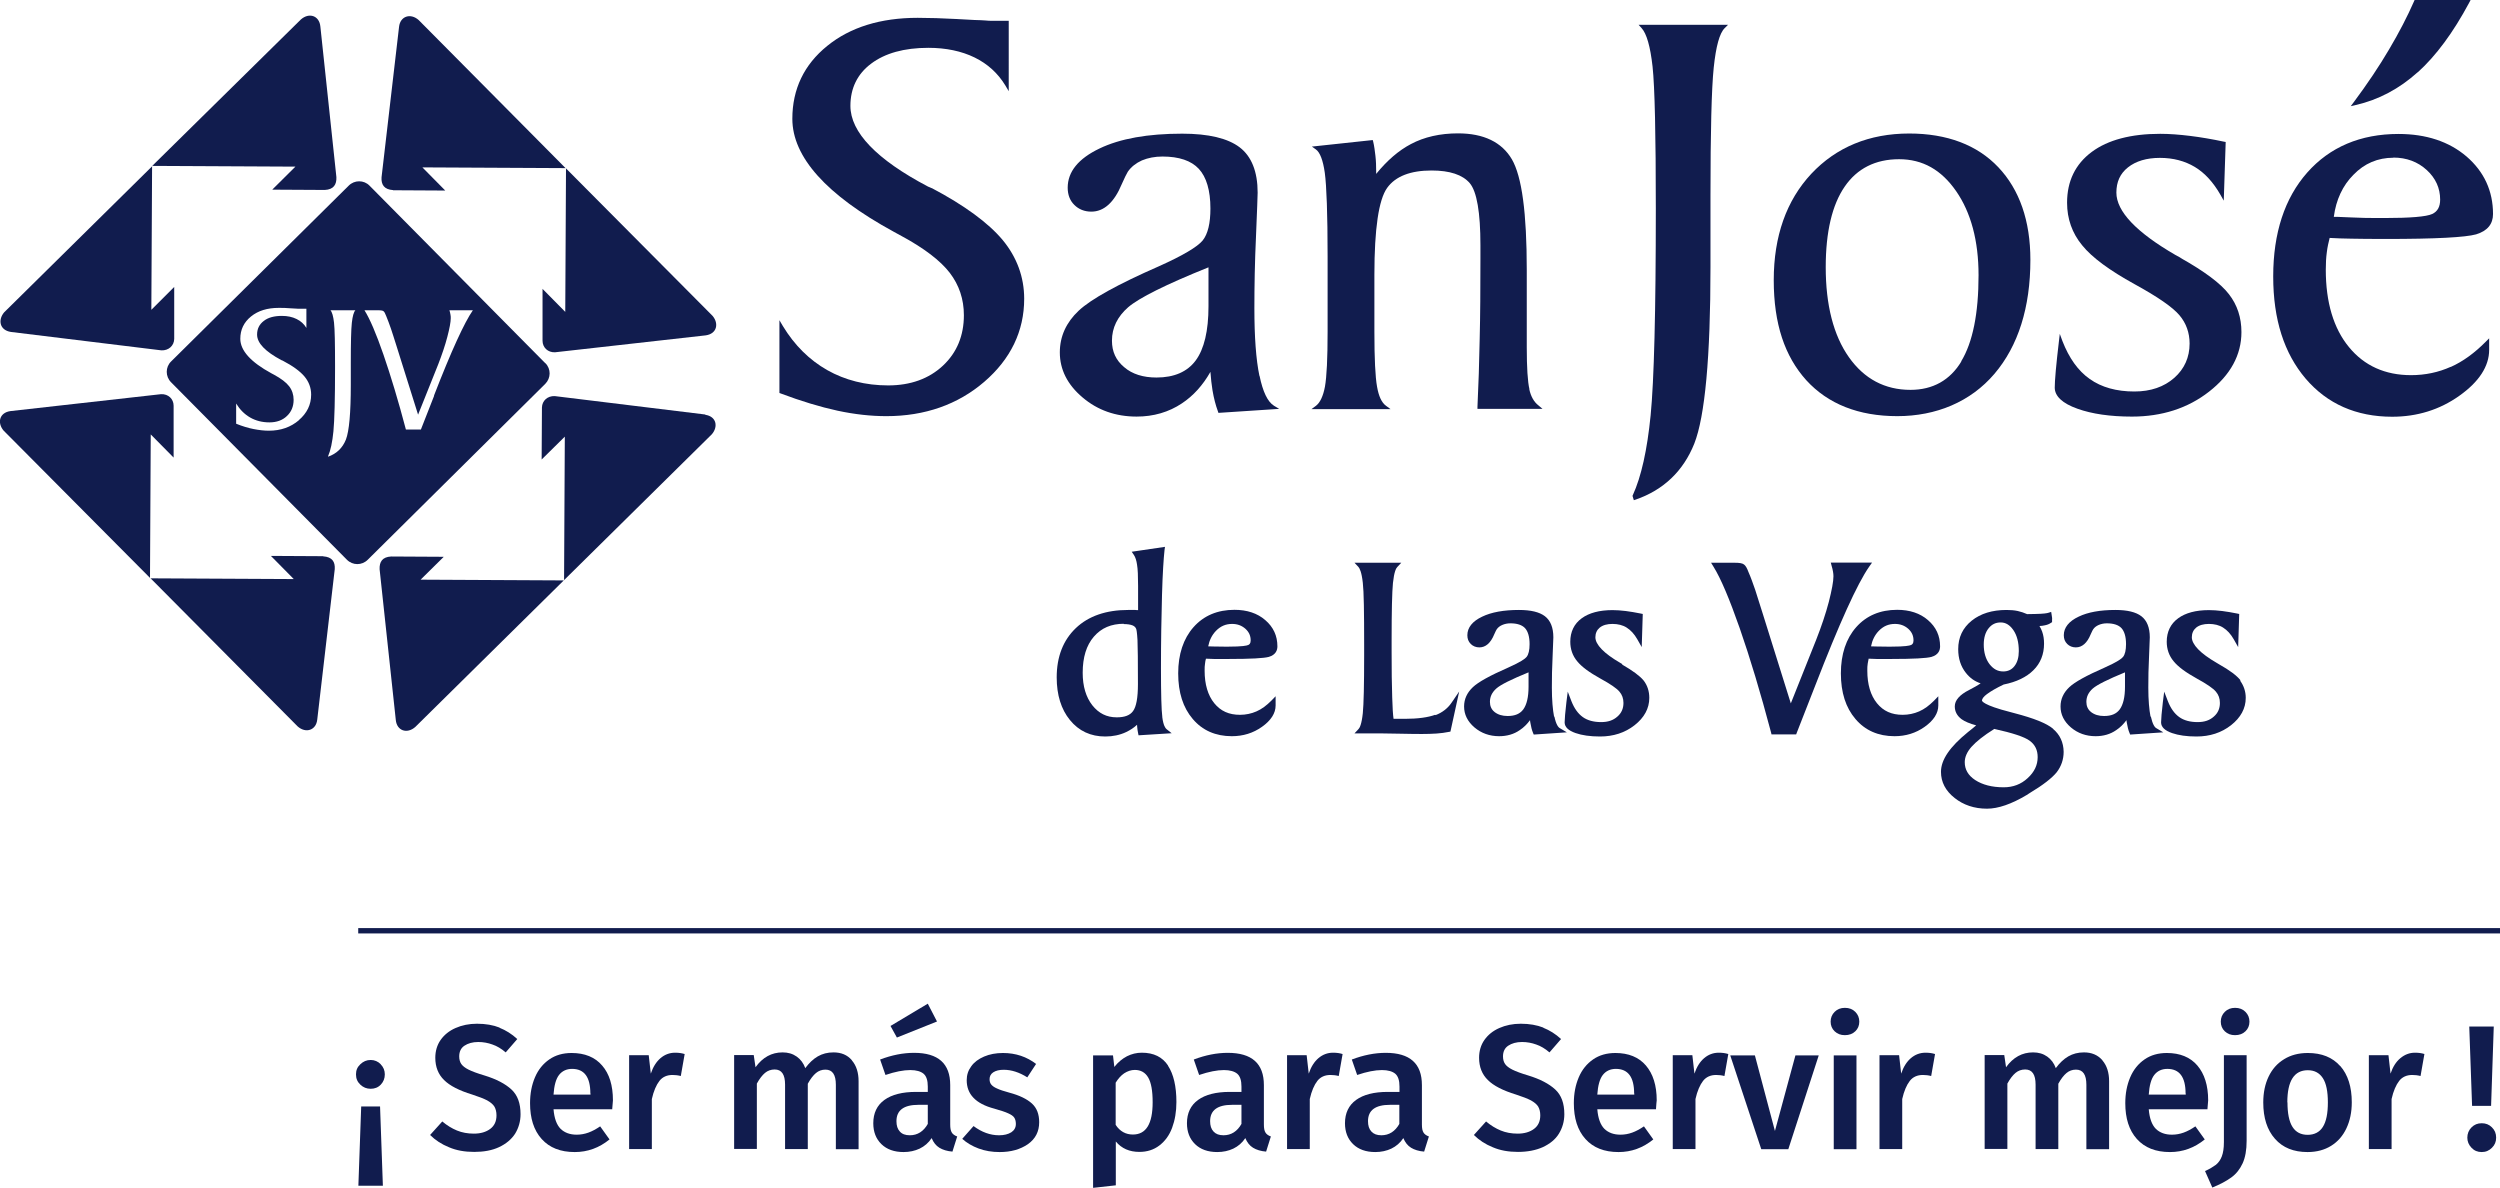 <?xml version="1.0" encoding="UTF-8"?>
<svg id="Capa_2" data-name="Capa 2" xmlns="http://www.w3.org/2000/svg" viewBox="0 0 168.33 79.98">
  <defs>
    <style>
      .cls-1 {
        fill: #111c4e;
        stroke-width: 0px;
      }
    </style>
  </defs>
  <g id="Capa_1-2" data-name="Capa 1">
    <g>
      <g>
        <path class="cls-1" d="M36.72,24.46l-11.84-11.96c-.38-.39-1.01-.39-1.4,0l-11.96,11.84c-.39.38-.39,1.01,0,1.4l11.84,11.95c.39.39,1.01.39,1.4,0l11.95-11.84c.39-.39.4-1.01.01-1.4ZM20.13,28.29c-.55.47-1.22.71-2.03.71-.32,0-.66-.04-1.02-.11-.36-.07-.76-.19-1.18-.36v-1.36c.25.41.56.72.94.94s.82.33,1.3.33.88-.14,1.18-.43c.3-.28.45-.65.45-1.09,0-.34-.1-.65-.3-.91s-.54-.52-1.02-.78l-.17-.09c-1.4-.76-2.1-1.54-2.1-2.33,0-.61.24-1.11.72-1.5s1.1-.58,1.87-.58c.25,0,.51,0,.81.03.29.01.46.03.51.03.01,0,.05,0,.1,0s.09,0,.13,0h.31v1.29c-.16-.26-.37-.46-.66-.6-.28-.14-.61-.21-.99-.21-.52,0-.93.11-1.22.34-.3.23-.45.53-.45.92,0,.57.55,1.14,1.64,1.72l.08.03c.69.36,1.18.72,1.48,1.08.29.35.44.76.44,1.21,0,.68-.28,1.25-.83,1.72ZM23.69,21.73c-.05.45-.07,1.36-.07,2.71v1.48c0,1.88-.11,3.11-.33,3.68-.23.57-.63.95-1.2,1.15v-.03c.17-.39.29-.96.36-1.68s.11-2.17.11-4.33c0-1.56-.02-2.56-.07-2.99-.05-.43-.13-.71-.24-.83h1.68c-.11.11-.19.39-.24.84ZM29.23,26.65c-.38.98-.68,1.73-.89,2.27h-1.01c-.51-1.93-1.02-3.62-1.51-5.04-.49-1.42-.92-2.42-1.28-2.99h.9c.21,0,.34.02.39.07.05.04.11.15.17.31.11.26.21.54.32.85.1.31.23.69.37,1.15l1.46,4.65,1.36-3.4c.25-.65.46-1.26.61-1.84.15-.57.23-1,.23-1.26,0-.07,0-.15-.02-.24s-.03-.19-.07-.29h1.58c-.57.82-1.45,2.73-2.62,5.75Z"/>
        <path class="cls-1" d="M18.35,12.77l3.52.02c.6-.03.8-.37.78-.86l-1.08-10.15c-.07-.72-.75-.96-1.31-.47l-10.01,9.86,9.64.05-1.55,1.54Z"/>
        <polygon class="cls-1" points="10.24 11.18 10.24 11.21 10.26 11.18 10.24 11.18"/>
        <path class="cls-1" d="M.73,22.35l10.14,1.24c.48.02.85-.31.86-.77v-3.5s-1.54,1.54-1.54,1.54l.05-9.66L.28,21.03c-.43.51-.31,1.2.45,1.32Z"/>
        <path class="cls-1" d="M36.53,19.44v3.5c0,.46.36.8.84.78l10.15-1.14c.76-.11.89-.8.46-1.31l-9.87-9.93-.05,9.66-1.54-1.56Z"/>
        <polygon class="cls-1" points="38.11 11.32 38.09 11.32 38.11 11.34 38.11 11.32"/>
        <path class="cls-1" d="M26.46,12.81l3.52.02-1.54-1.56,9.64.05L28.19,1.35c-.55-.49-1.24-.26-1.32.45l-1.18,10.14c-.03.49.17.82.78.86Z"/>
        <polygon class="cls-1" points="10.11 38.94 10.13 38.94 10.11 38.92 10.11 38.94"/>
        <path class="cls-1" d="M47.49,27.91l-10.14-1.24c-.48-.02-.85.31-.86.77l-.02,3.5,1.56-1.54-.05,9.66,9.95-9.82c.44-.51.31-1.2-.44-1.31Z"/>
        <path class="cls-1" d="M29.86,37.49l-3.52-.02c-.6.03-.8.36-.78.86l1.09,10.15c.07.72.75.96,1.31.47l10-9.87-9.64-.05,1.55-1.53Z"/>
        <path class="cls-1" d="M11.69,30.82v-3.5c0-.46-.36-.8-.84-.78l-10.15,1.14c-.76.11-.89.8-.46,1.31l9.86,9.92.05-9.66,1.54,1.56Z"/>
        <polygon class="cls-1" points="37.98 39.07 37.98 39.05 37.96 39.07 37.98 39.07"/>
        <path class="cls-1" d="M21.76,37.45l-3.52-.02,1.54,1.56-9.64-.05,9.9,9.97c.55.49,1.24.26,1.32-.45l1.18-10.14c.03-.49-.17-.82-.78-.86Z"/>
      </g>
      <g>
        <path class="cls-1" d="M78.26,48.27c-.06-.46-.09-1.56-.09-3.28,0-1.81.03-3.46.07-4.92s.11-2.48.17-3.03l.03-.22-2.24.33.15.22c.1.15.17.37.21.65.05.29.07.78.07,1.42v1.64c-.07,0-.13,0-.19-.01-.12,0-.28,0-.48,0-1.48,0-2.67.41-3.52,1.22s-1.29,1.92-1.29,3.32c0,1.18.3,2.15.89,2.87.6.74,1.4,1.11,2.38,1.11.51,0,.99-.1,1.41-.3.27-.13.52-.29.73-.49,0,.05,0,.1.01.15.01.13.03.27.06.41l.03.15,2.23-.14-.35-.28c-.07-.06-.21-.24-.28-.8ZM75.65,42.02c.26,0,.46.03.61.09.12.05.2.13.24.23.02.05.06.22.09.76.02.43.03,1.42.03,2.96,0,.92-.11,1.52-.33,1.82-.21.29-.57.42-1.1.42-.68,0-1.21-.27-1.64-.81-.43-.55-.65-1.28-.65-2.19,0-1.04.25-1.85.75-2.43.51-.59,1.17-.87,2.03-.87Z"/>
        <path class="cls-1" d="M81.19,44.35c.17,0,.35.01.54.02.24,0,.57,0,1.01,0,1.48,0,2.36-.05,2.69-.14.48-.14.58-.46.58-.71,0-.71-.27-1.3-.82-1.77-.53-.46-1.23-.69-2.07-.69-1.14,0-2.07.39-2.76,1.17-.68.77-1.03,1.82-1.03,3.11s.33,2.31.98,3.07c.65.77,1.54,1.16,2.63,1.16.76,0,1.44-.21,2.03-.63.61-.43.92-.92.92-1.44v-.62l-.29.3c-.32.32-.65.57-1,.72-.34.15-.72.23-1.11.23-.74,0-1.3-.25-1.73-.78s-.65-1.27-.65-2.19c0-.18,0-.35.03-.5.01-.11.03-.21.06-.31ZM82.96,42.01c.36,0,.65.11.9.33.24.22.35.47.35.78,0,.21-.09.28-.17.31-.09.04-.37.11-1.35.11h-.22c-.24,0-.49,0-.74-.01-.19,0-.31-.01-.38-.01.08-.41.25-.76.52-1.04.31-.32.66-.47,1.09-.47Z"/>
        <path class="cls-1" d="M96.63,48.13c-.47.17-1.15.27-2.03.27-.24,0-.43,0-.55,0-.07,0-.15,0-.22,0-.04-.27-.07-.75-.09-1.44-.03-.82-.04-1.87-.04-3.11v-.72c0-1.98.03-3.28.09-3.88.08-.75.21-.99.29-1.07l.27-.29h-3.15l.27.29c.07.08.21.32.29,1.06.07.59.09,1.99.09,4.16v.72c0,1.99-.03,3.3-.09,3.9-.08.75-.21.99-.29,1.07l-.27.29h1c.53,0,1.19,0,1.99.02s1.32.02,1.58.02c.33,0,.65-.01.96-.03.3-.02.57-.06.82-.11l.11-.02.59-2.7-.49.72c-.27.41-.65.7-1.1.87Z"/>
        <path class="cls-1" d="M104.64,48.26c-.09-.47-.15-1.13-.15-1.96,0-.65.01-1.36.05-2.11.03-.76.05-1.18.05-1.28,0-.65-.19-1.13-.57-1.42-.37-.28-.94-.42-1.75-.42-1.02,0-1.85.15-2.47.45-.66.31-1,.74-1,1.25,0,.24.07.43.23.59.15.15.35.23.58.23.42,0,.76-.29,1-.88.09-.21.15-.31.17-.34.09-.13.21-.22.37-.29s.35-.11.55-.11c.45,0,.78.11.98.32.2.22.31.58.31,1.08,0,.41-.07.7-.2.86-.09.12-.39.34-1.24.72-1.23.54-2.01.97-2.38,1.32-.39.37-.59.8-.59,1.3,0,.53.23,1.01.7,1.41.46.39,1.02.59,1.66.59.52,0,.99-.13,1.39-.41.26-.17.49-.4.69-.67,0,.07.02.14.03.21.04.23.09.45.17.64l.05.12,2.23-.15-.47-.28c-.11-.06-.26-.25-.37-.79ZM102.92,45.27v.97c0,.69-.12,1.2-.35,1.52-.23.31-.57.45-1.06.45-.36,0-.65-.09-.88-.27-.21-.17-.31-.4-.31-.68,0-.35.14-.64.43-.9.29-.26,1.02-.62,2.17-1.09Z"/>
        <path class="cls-1" d="M109.24,44.72l-.15-.09c-1.09-.63-1.67-1.23-1.67-1.72,0-.27.1-.49.29-.65.21-.17.5-.25.86-.25s.7.08.96.25c.27.17.51.43.71.78l.3.53.07-2.23-.14-.03c-.35-.07-.69-.13-1.01-.17-.33-.04-.62-.06-.89-.06-.88,0-1.58.19-2.07.55-.51.37-.77.91-.77,1.58,0,.49.15.94.47,1.32.3.37.82.75,1.56,1.16.66.36,1.1.66,1.28.88.18.21.27.46.27.76,0,.37-.13.68-.41.92-.28.25-.63.37-1.09.37-.5,0-.92-.11-1.24-.34-.32-.23-.57-.58-.76-1.06l-.25-.65-.09.7c-.04.33-.07.61-.09.86-.02.25-.03.41-.03.51,0,.31.25.55.74.72.43.15.98.23,1.64.23.9,0,1.68-.25,2.33-.76.65-.51.99-1.13.99-1.84,0-.45-.13-.85-.39-1.18-.25-.3-.72-.65-1.45-1.07Z"/>
        <path class="cls-1" d="M126.03,37.88h-2.76s.06.23.06.23c.04.13.07.26.09.38.02.11.03.22.03.31,0,.35-.11.93-.31,1.72-.21.8-.5,1.66-.85,2.55l-1.71,4.29-1.89-6.04c-.2-.64-.37-1.19-.51-1.61-.15-.43-.29-.83-.45-1.19-.1-.27-.19-.43-.3-.51-.11-.09-.31-.12-.65-.12h-1.57l.16.26c.49.78,1.08,2.18,1.77,4.15.69,1.98,1.4,4.34,2.11,7.02l.03.13h1.66l.04-.11c.29-.74.71-1.8,1.24-3.17,1.62-4.18,2.84-6.88,3.64-8.02l.19-.27Z"/>
        <path class="cls-1" d="M125.81,44.35c.17,0,.35.01.54.02.24,0,.57,0,1.01,0,1.48,0,2.36-.05,2.69-.14.48-.14.58-.46.58-.71,0-.71-.27-1.3-.82-1.77-.53-.46-1.23-.69-2.07-.69-1.14,0-2.07.39-2.76,1.17-.68.77-1.03,1.82-1.03,3.11s.33,2.31.98,3.07c.65.77,1.54,1.16,2.63,1.16.76,0,1.44-.21,2.03-.63.61-.43.92-.92.92-1.44v-.62l-.29.3c-.32.32-.65.57-1,.72-.34.15-.72.23-1.11.23-.74,0-1.3-.25-1.73-.78s-.65-1.27-.65-2.19c0-.18,0-.35.03-.5.02-.11.04-.21.06-.31ZM127.59,42.01c.36,0,.65.11.9.33.24.22.35.47.35.78,0,.21-.09.28-.17.31-.09.04-.37.11-1.35.11h-.22c-.24,0-.49,0-.74-.01-.19,0-.31-.01-.38-.01.08-.41.25-.76.52-1.04.31-.32.66-.47,1.09-.47Z"/>
        <path class="cls-1" d="M138.24,49.07c-.44-.37-1.3-.71-2.6-1.05l-.26-.07c-1.89-.48-1.93-.76-1.93-.78,0-.11.11-.27.33-.43.25-.19.63-.41,1.13-.65.86-.17,1.54-.5,2-.96.48-.47.72-1.08.72-1.79,0-.3-.04-.57-.13-.82-.05-.13-.11-.26-.18-.37.13,0,.24-.02.33-.04.18-.03.33-.09.44-.17l.08-.05v-.09s0-.05,0-.08c0-.05.01-.09,0-.13-.01-.09-.03-.16-.03-.2l-.03-.19-.19.06c-.09.03-.32.07-.88.08-.23,0-.41.01-.55.01-.2-.09-.41-.16-.63-.21-.23-.05-.48-.07-.76-.07-.96,0-1.74.24-2.34.72-.61.49-.91,1.13-.91,1.92,0,.63.17,1.16.52,1.6.27.34.59.57.99.7-.21.15-.48.29-.78.45-.63.32-.96.69-.96,1.1,0,.35.15.63.45.86.22.16.55.3.99.42-.15.13-.33.28-.55.45-1.23,1-1.82,1.87-1.82,2.68,0,.69.31,1.28.92,1.76.59.47,1.32.72,2.18.72.75,0,1.65-.31,2.67-.92l.2-.13c.92-.55,1.51-1.02,1.82-1.4.31-.4.47-.87.47-1.38-.01-.63-.25-1.15-.7-1.53ZM133.9,42.3c.21-.26.47-.39.81-.39s.61.17.85.51c.25.36.37.84.37,1.42,0,.43-.1.77-.3,1.02-.19.24-.44.35-.75.35-.37,0-.66-.16-.92-.49-.26-.34-.39-.79-.39-1.32,0-.46.11-.83.33-1.1ZM137.2,50.98c0,.53-.22,1-.67,1.41-.45.42-.99.62-1.62.62-.79,0-1.43-.17-1.92-.49-.47-.31-.7-.71-.7-1.2,0-.34.15-.69.45-1.03.31-.35.82-.76,1.54-1.21,1.22.27,2.03.53,2.39.8.36.27.53.63.53,1.1Z"/>
        <path class="cls-1" d="M144.8,48.26c-.09-.47-.15-1.13-.15-1.96,0-.65.01-1.36.05-2.11.03-.76.05-1.18.05-1.28,0-.65-.19-1.13-.57-1.42-.37-.28-.94-.42-1.75-.42-1.02,0-1.85.15-2.47.45-.66.31-1,.74-1,1.25,0,.24.07.43.23.59.15.15.35.23.58.23.42,0,.76-.29,1-.88.09-.21.15-.31.17-.34.09-.13.21-.22.37-.29s.35-.11.55-.11c.45,0,.78.11.98.32.2.22.31.58.31,1.08,0,.41-.07.7-.2.86-.09.12-.39.34-1.24.72-1.23.54-2.01.97-2.38,1.32-.39.37-.59.8-.59,1.3,0,.53.23,1.01.7,1.41.46.39,1.02.59,1.66.59.52,0,.99-.13,1.39-.41.26-.17.49-.4.69-.67,0,.07.02.14.03.21.04.23.09.45.17.64l.05.12,2.23-.15-.47-.28c-.11-.06-.25-.25-.37-.79ZM143.08,45.27v.97c0,.69-.12,1.2-.35,1.52-.23.31-.57.45-1.06.45-.36,0-.65-.09-.88-.27-.21-.17-.31-.4-.31-.68,0-.35.14-.64.43-.9.3-.26,1.03-.62,2.17-1.09Z"/>
        <path class="cls-1" d="M150.86,45.81c-.25-.32-.73-.68-1.46-1.09l-.15-.09c-1.09-.63-1.67-1.23-1.67-1.72,0-.27.1-.49.29-.65.21-.17.5-.25.86-.25s.7.08.96.25c.27.17.51.43.71.78l.3.53.07-2.23-.14-.03c-.35-.07-.69-.13-1.01-.17-.33-.04-.62-.06-.89-.06-.88,0-1.58.19-2.07.55-.51.37-.77.91-.77,1.58,0,.49.15.94.47,1.32.3.37.82.75,1.56,1.16.66.36,1.1.66,1.28.88.18.21.27.46.27.76,0,.37-.13.68-.41.92-.28.25-.63.37-1.09.37-.5,0-.92-.11-1.24-.34-.32-.23-.57-.58-.76-1.06l-.25-.65-.09.7c-.04.33-.07.61-.09.86-.02.25-.03.41-.03.51,0,.31.25.55.74.72.43.15.98.23,1.64.23.9,0,1.68-.25,2.33-.76.65-.51.99-1.13.99-1.84,0-.43-.13-.82-.38-1.16Z"/>
      </g>
      <g>
        <path class="cls-1" d="M62.73,12.67l-.25-.11c-3.46-1.82-5.22-3.66-5.22-5.43,0-1.19.47-2.15,1.39-2.84.94-.71,2.23-1.07,3.86-1.07,1.18,0,2.23.22,3.11.65.88.43,1.57,1.06,2.07,1.88l.23.39V1.4h-1.14c-.11,0-.25,0-.41-.02-.17-.01-.28-.02-.33-.02-.11,0-.48-.01-1.64-.08-.94-.05-1.82-.08-2.61-.08-2.49,0-4.54.63-6.09,1.89-1.56,1.26-2.35,2.91-2.35,4.91,0,2.57,2.29,5.13,6.82,7.6l.53.29c1.52.82,2.62,1.66,3.25,2.48.63.82.95,1.78.95,2.85,0,1.38-.47,2.52-1.41,3.4-.94.88-2.18,1.33-3.69,1.33s-2.9-.35-4.1-1.03-2.21-1.68-2.99-2.97l-.23-.39v4.9l.08.03c1.38.52,2.67.91,3.82,1.16,1.16.25,2.27.37,3.3.37,2.59,0,4.81-.78,6.59-2.31,1.78-1.53,2.69-3.42,2.69-5.59,0-1.46-.49-2.8-1.45-3.96-.95-1.14-2.56-2.33-4.78-3.5Z"/>
        <path class="cls-1" d="M84.8,25.31c-.23-1.1-.34-2.63-.34-4.56,0-1.51.03-3.15.11-4.86.07-1.74.11-2.7.11-2.92,0-1.41-.41-2.44-1.21-3.05-.8-.61-2.1-.92-3.87-.92-2.31,0-4.18.33-5.57,1-1.42.68-2.14,1.56-2.14,2.64,0,.47.15.87.45,1.16.29.29.68.45,1.14.45.85,0,1.54-.62,2.05-1.85.18-.41.32-.69.41-.84.23-.33.55-.58.95-.76.41-.17.87-.26,1.38-.26,1.12,0,1.94.28,2.45.83.51.55.78,1.45.78,2.67,0,.99-.17,1.71-.52,2.15-.35.43-1.34,1.02-2.95,1.74-2.76,1.21-4.57,2.21-5.4,2.99-.84.79-1.27,1.73-1.27,2.81,0,1.15.51,2.17,1.53,3.03,1.01.86,2.23,1.29,3.64,1.29,1.14,0,2.17-.3,3.05-.89.77-.51,1.41-1.22,1.92-2.12.03.44.08.86.14,1.24.09.53.21,1,.37,1.43l.03.09,4.09-.27-.35-.21c-.43-.27-.75-.94-.97-2.01ZM81.37,18.01v2.62c0,1.64-.29,2.87-.86,3.64-.56.76-1.45,1.15-2.64,1.15-.9,0-1.64-.23-2.18-.7-.55-.46-.82-1.04-.82-1.78,0-.87.37-1.62,1.09-2.25.73-.63,2.55-1.54,5.41-2.69Z"/>
        <path class="cls-1" d="M102.98,26.21c-.12-.51-.18-1.46-.18-2.84v-5.19c0-3.86-.33-6.29-1-7.45-.68-1.16-1.9-1.75-3.63-1.75-1.2,0-2.27.24-3.17.72-.82.43-1.6,1.1-2.34,2.01v-.16c0-.36-.01-.72-.05-1.06s-.08-.66-.15-.95l-.03-.11-4.1.44.27.19c.28.2.48.73.6,1.57.12.88.19,2.77.19,5.64v5.07c0,1.79-.06,3.03-.18,3.7-.12.63-.32,1.06-.6,1.28l-.31.23h5.33l-.31-.23c-.29-.21-.49-.64-.6-1.28-.12-.65-.18-1.9-.18-3.7v-3.84c0-3.09.29-5.06.86-5.85.56-.78,1.57-1.17,2.99-1.17,1.23,0,2.09.29,2.57.85.48.57.72,1.98.72,4.17v.96c0,1.96-.01,3.76-.05,5.36-.03,1.59-.08,3.13-.15,4.58v.13s4.38,0,4.38,0l-.27-.23c-.3-.23-.51-.59-.62-1.09Z"/>
        <path class="cls-1" d="M110.53,1.89c.34.37.59,1.24.74,2.59.15,1.38.22,4.61.22,9.59,0,6.89-.12,11.57-.35,13.9-.23,2.32-.63,4.13-1.2,5.37l-.02.05.09.29.12-.04c1.88-.65,3.21-1.92,3.95-3.77.72-1.83,1.09-5.83,1.09-11.88v-4.76c0-4.32.07-7.25.22-8.69.15-1.42.39-2.31.74-2.65l.22-.22h-6.02l.2.22Z"/>
        <path class="cls-1" d="M128.55,8.99c-2.69,0-4.91.92-6.59,2.71-1.68,1.8-2.53,4.21-2.53,7.16s.74,5.13,2.19,6.74c1.46,1.6,3.52,2.42,6.13,2.42s4.93-.96,6.54-2.85c1.6-1.88,2.42-4.47,2.42-7.67,0-2.63-.73-4.73-2.16-6.24-1.42-1.5-3.45-2.27-6-2.27ZM132.06,24.34c-.76,1.26-1.92,1.91-3.42,1.91-1.73,0-3.12-.74-4.15-2.2-1.04-1.47-1.56-3.52-1.56-6.06,0-2.37.43-4.2,1.28-5.43.84-1.22,2.07-1.84,3.66-1.84s2.85.72,3.84,2.15c1,1.44,1.51,3.35,1.51,5.66,0,2.57-.39,4.52-1.17,5.8Z"/>
        <path class="cls-1" d="M146.83,17.36l-.35-.19c-2.64-1.53-3.98-2.94-3.98-4.2,0-.72.25-1.28.78-1.7s1.25-.64,2.15-.64,1.68.21,2.35.61,1.25,1.04,1.73,1.88l.22.39.13-3.95-.11-.02c-.8-.17-1.56-.3-2.29-.39s-1.4-.14-2.01-.14c-1.97,0-3.52.41-4.61,1.22-1.1.82-1.66,1.96-1.66,3.42,0,1.08.34,2.05,1.02,2.87.66.82,1.85,1.69,3.52,2.61,1.55.85,2.57,1.55,3.03,2.1.45.53.68,1.18.68,1.9,0,.93-.35,1.71-1.03,2.31-.69.61-1.59.92-2.69.92-1.2,0-2.21-.28-3-.84-.79-.55-1.4-1.42-1.84-2.55l-.18-.49-.06.51c-.09.75-.16,1.41-.21,1.96-.05.55-.07.94-.07,1.15,0,.57.51,1.06,1.53,1.42.97.35,2.21.53,3.67.53,2.01,0,3.76-.56,5.19-1.68,1.44-1.12,2.18-2.47,2.18-4.01,0-.98-.28-1.83-.84-2.55-.55-.72-1.65-1.54-3.27-2.45Z"/>
        <path class="cls-1" d="M165.01,24.7c-.82.37-1.72.56-2.67.56-1.74,0-3.15-.63-4.18-1.89-1.04-1.26-1.56-3.02-1.56-5.21,0-.42.02-.82.07-1.18.04-.33.11-.65.19-.96.45.03.94.04,1.45.05.55.01,1.3.02,2.31.02,3.39,0,5.38-.11,6.1-.31.76-.23,1.14-.69,1.14-1.37,0-1.55-.6-2.85-1.78-3.87-1.18-1.01-2.72-1.52-4.59-1.52-2.55,0-4.62.88-6.14,2.6-1.52,1.72-2.29,4.07-2.29,6.99s.74,5.18,2.18,6.88c1.45,1.7,3.41,2.57,5.83,2.57,1.68,0,3.2-.47,4.52-1.41,1.33-.94,2.01-1.99,2.01-3.09v-.78l-.22.22c-.75.76-1.54,1.34-2.37,1.71ZM161.15,10.61c.88,0,1.64.28,2.25.84.6.55.9,1.22.9,1.99,0,.48-.17.8-.54.97-.39.18-1.47.27-3.21.27h-.51c-.55,0-1.14-.01-1.72-.04-.59-.03-.92-.04-.97-.04h-.21c.15-1.15.6-2.11,1.32-2.83.74-.77,1.65-1.15,2.69-1.15Z"/>
        <path class="cls-1" d="M162.79,4.87c1.23-1.11,2.39-2.68,3.46-4.68l.1-.19h-3.77l-.03.07c-.45,1.03-1.02,2.13-1.69,3.26-.67,1.14-1.47,2.33-2.37,3.54l-.21.28.34-.08c1.54-.35,2.94-1.1,4.17-2.21Z"/>
      </g>
      <g>
        <rect class="cls-1" x="24.12" y="62.49" width="144.22" height=".36"/>
        <g>
          <path class="cls-1" d="M25.63,71.66c.19.19.28.42.28.68,0,.27-.09.5-.27.69-.18.19-.41.28-.68.28s-.5-.09-.7-.28-.29-.41-.29-.69.09-.49.29-.68.42-.29.7-.29c.26,0,.49.1.68.29ZM25.59,74.5l.19,5.34h-1.65l.19-5.34h1.26Z"/>
          <path class="cls-1" d="M33.63,69.2c.43.17.83.42,1.2.76l-.78.9c-.29-.25-.59-.43-.89-.53-.3-.11-.62-.17-.96-.17-.38,0-.69.09-.93.25s-.35.41-.35.72c0,.21.05.38.14.51s.25.26.49.38c.24.12.59.25,1.06.39.82.25,1.42.57,1.83.95.41.38.61.93.61,1.66,0,.49-.13.93-.37,1.32-.25.38-.61.68-1.08.9s-1.03.32-1.67.32-1.2-.1-1.69-.31c-.5-.2-.93-.48-1.28-.83l.82-.91c.32.27.65.47.99.61.34.14.72.21,1.14.21.45,0,.82-.11,1.1-.32.28-.21.42-.51.42-.91,0-.24-.05-.43-.14-.59-.09-.15-.26-.29-.49-.42-.23-.12-.57-.25-1-.39-.88-.27-1.51-.59-1.9-.98-.39-.38-.59-.88-.59-1.5,0-.45.12-.86.36-1.2s.57-.61,1-.8.91-.29,1.45-.29c.58,0,1.09.09,1.52.26Z"/>
          <path class="cls-1" d="M41.23,74.69h-3.96c.05.61.21,1.05.48,1.32.27.26.63.39,1.08.39.28,0,.54-.05.79-.14s.51-.23.79-.42l.63.88c-.7.57-1.48.85-2.34.85-.96,0-1.7-.29-2.23-.88s-.78-1.4-.78-2.41c0-.65.11-1.22.33-1.74s.55-.92.97-1.21c.42-.29.92-.43,1.5-.43.88,0,1.57.28,2.05.84.49.56.73,1.34.73,2.35,0,.07-.02.28-.05.61ZM39.75,73.63c0-1.11-.41-1.66-1.23-1.66-.37,0-.67.14-.88.41-.21.27-.33.72-.37,1.32h2.49v-.08h0Z"/>
          <path class="cls-1" d="M46.1,70.97l-.26,1.48c-.19-.05-.38-.07-.56-.07-.37,0-.67.13-.88.4-.21.27-.39.68-.51,1.22v3.37h-1.53v-6.32h1.32l.14,1.24c.15-.45.37-.8.65-1.04s.61-.37.99-.37c.24,0,.45.03.64.09Z"/>
          <path class="cls-1" d="M57.36,71.4c.3.35.45.82.45,1.4v4.58h-1.53v-4.34c0-.68-.23-1.02-.7-1.02-.25,0-.46.08-.64.23-.18.15-.37.39-.55.72v4.4h-1.53v-4.34c0-.68-.23-1.02-.7-1.02-.25,0-.47.08-.65.23-.18.15-.37.39-.55.72v4.4h-1.53v-6.32h1.32l.12.82c.48-.67,1.09-1,1.82-1,.37,0,.68.09.95.28s.46.45.58.78c.25-.34.53-.61.84-.79.31-.18.66-.27,1.06-.27.52,0,.93.17,1.23.52Z"/>
          <path class="cls-1" d="M64.08,76.25c.07.11.19.21.37.27l-.32,1.02c-.36-.03-.65-.12-.88-.26s-.4-.36-.52-.65c-.21.32-.48.55-.81.71-.32.15-.68.23-1.08.23-.63,0-1.13-.18-1.49-.53-.37-.36-.55-.83-.55-1.41,0-.68.25-1.21.75-1.57.5-.36,1.21-.54,2.13-.54h.79v-.36c0-.41-.09-.69-.28-.86-.19-.16-.49-.25-.9-.25-.46,0-1.02.11-1.67.33l-.36-1.04c.79-.3,1.55-.45,2.29-.45,1.62,0,2.43.72,2.43,2.17v2.65c0,.25.03.43.11.55ZM62.47,67.58l.62,1.2-2.7,1.08-.43-.78,2.51-1.5ZM62.47,75.67v-1.28h-.63c-.99,0-1.48.37-1.48,1.1,0,.3.07.53.23.7.15.17.37.25.67.25.52,0,.93-.26,1.22-.78Z"/>
          <path class="cls-1" d="M69.76,71.64l-.59.9c-.54-.34-1.07-.51-1.59-.51-.3,0-.53.06-.7.17s-.25.27-.25.46c0,.14.03.26.11.36.07.09.2.19.39.27.19.09.46.18.83.28.68.18,1.19.43,1.52.73.33.3.49.72.49,1.26,0,.63-.25,1.12-.76,1.48-.51.35-1.14.53-1.9.53-.52,0-.99-.08-1.42-.24s-.8-.38-1.1-.65l.76-.86c.55.41,1.12.62,1.72.62.34,0,.61-.07.82-.2.2-.13.31-.32.31-.56,0-.18-.04-.33-.11-.43-.07-.11-.21-.2-.41-.29-.19-.09-.5-.19-.92-.31-.65-.17-1.12-.42-1.42-.74-.3-.31-.45-.71-.45-1.18,0-.35.1-.66.31-.94.2-.28.49-.49.86-.65.37-.16.8-.24,1.27-.24.86,0,1.6.25,2.25.75Z"/>
          <path class="cls-1" d="M78.64,71.75c.38.58.57,1.4.57,2.45,0,.65-.1,1.23-.29,1.74-.19.51-.48.9-.86,1.19s-.83.43-1.34.43c-.67,0-1.2-.23-1.59-.7v2.95l-1.53.17v-8.92h1.34l.09.78c.25-.32.53-.55.85-.72.32-.16.65-.24,1-.24.8,0,1.39.29,1.77.87ZM77.61,74.22c0-.78-.1-1.33-.3-1.67s-.5-.51-.9-.51c-.25,0-.49.08-.72.23-.22.15-.41.37-.57.63v2.84c.29.44.68.65,1.16.65.89,0,1.33-.72,1.33-2.17Z"/>
          <path class="cls-1" d="M85.2,76.25c.07.11.19.21.37.27l-.32,1.02c-.36-.03-.65-.12-.88-.26s-.4-.36-.52-.65c-.21.32-.48.55-.81.71-.32.15-.68.23-1.08.23-.63,0-1.13-.18-1.49-.53-.37-.36-.55-.83-.55-1.41,0-.68.25-1.21.75-1.57.5-.36,1.21-.54,2.13-.54h.79v-.36c0-.41-.09-.69-.28-.86-.19-.16-.49-.25-.9-.25-.46,0-1.02.11-1.67.33l-.36-1.04c.79-.3,1.55-.45,2.29-.45,1.62,0,2.43.72,2.43,2.17v2.65c0,.25.03.43.11.55ZM83.59,75.67v-1.28h-.63c-.99,0-1.48.37-1.48,1.1,0,.3.07.53.23.7s.37.25.67.25c.52,0,.93-.26,1.22-.78Z"/>
          <path class="cls-1" d="M90.4,70.97l-.26,1.48c-.19-.05-.38-.07-.56-.07-.37,0-.67.13-.88.4-.21.27-.39.68-.51,1.22v3.37h-1.53v-6.32h1.32l.14,1.24c.15-.45.37-.8.65-1.04s.61-.37.99-.37c.24,0,.45.03.64.09Z"/>
          <path class="cls-1" d="M95.84,76.25c.07.11.19.21.37.27l-.32,1.02c-.36-.03-.65-.12-.88-.26s-.4-.36-.52-.65c-.21.32-.48.55-.81.71-.32.15-.68.23-1.08.23-.63,0-1.13-.18-1.49-.53-.37-.36-.55-.83-.55-1.41,0-.68.25-1.21.75-1.57.5-.36,1.21-.54,2.13-.54h.79v-.36c0-.41-.09-.69-.28-.86-.19-.16-.49-.25-.9-.25-.46,0-1.02.11-1.67.33l-.36-1.04c.79-.3,1.55-.45,2.29-.45,1.62,0,2.43.72,2.43,2.17v2.65c0,.25.03.43.11.55ZM94.22,75.67v-1.28h-.63c-.99,0-1.48.37-1.48,1.1,0,.3.07.53.23.7s.37.25.67.25c.52,0,.93-.26,1.22-.78Z"/>
          <path class="cls-1" d="M103.91,69.2c.43.17.83.42,1.2.76l-.78.9c-.29-.25-.59-.43-.89-.53-.3-.11-.62-.17-.96-.17-.38,0-.69.09-.93.25s-.35.41-.35.72c0,.21.05.38.14.51s.25.26.49.38c.24.12.59.25,1.06.39.82.25,1.42.57,1.83.95.41.38.61.93.61,1.66,0,.49-.13.93-.37,1.32s-.61.68-1.08.9c-.47.21-1.03.32-1.67.32s-1.2-.1-1.69-.31c-.5-.2-.93-.48-1.28-.83l.82-.91c.32.27.65.47.99.61.34.14.72.21,1.14.21.45,0,.82-.11,1.1-.32.28-.21.42-.51.42-.91,0-.24-.05-.43-.14-.59-.09-.15-.26-.29-.49-.42-.23-.12-.57-.25-1-.39-.88-.27-1.51-.59-1.9-.98-.39-.38-.59-.88-.59-1.5,0-.45.12-.86.36-1.2s.57-.61,1-.8.91-.29,1.45-.29c.58,0,1.08.09,1.52.26Z"/>
          <path class="cls-1" d="M111.51,74.69h-3.96c.05.61.21,1.05.48,1.32.27.26.63.39,1.08.39.28,0,.54-.05.79-.14s.51-.23.79-.42l.63.88c-.7.57-1.48.85-2.34.85-.96,0-1.7-.29-2.23-.88s-.78-1.4-.78-2.41c0-.65.11-1.22.33-1.74s.55-.92.97-1.21c.42-.29.92-.43,1.5-.43.88,0,1.57.28,2.05.84s.73,1.34.73,2.35c-.01.07-.03.28-.05.61ZM110.03,73.63c0-1.11-.41-1.66-1.23-1.66-.37,0-.67.14-.88.41-.21.27-.33.72-.37,1.32h2.49v-.08h0Z"/>
          <path class="cls-1" d="M116.37,70.97l-.26,1.48c-.19-.05-.38-.07-.56-.07-.37,0-.67.13-.88.4-.21.27-.39.68-.51,1.22v3.37h-1.53v-6.32h1.32l.14,1.24c.15-.45.37-.8.65-1.04s.61-.37.99-.37c.24,0,.45.03.64.09Z"/>
          <path class="cls-1" d="M122.46,71.06l-2.05,6.32h-1.82l-2.09-6.32h1.66l1.35,5.09,1.38-5.09h1.58Z"/>
          <path class="cls-1" d="M124.92,68.13c.18.18.27.4.27.66s-.09.48-.27.65c-.18.17-.41.26-.7.26s-.51-.09-.69-.26-.27-.39-.27-.65.09-.48.27-.66c.18-.18.41-.27.69-.27.29,0,.52.09.7.27ZM125,71.06v6.32h-1.53v-6.32h1.53Z"/>
          <path class="cls-1" d="M130.29,70.97l-.26,1.48c-.19-.05-.38-.07-.56-.07-.37,0-.67.13-.88.4-.21.27-.39.68-.51,1.22v3.37h-1.53v-6.32h1.32l.14,1.24c.15-.45.37-.8.65-1.04s.61-.37.99-.37c.24,0,.45.03.64.09Z"/>
          <path class="cls-1" d="M141.56,71.4c.3.35.45.82.45,1.4v4.58h-1.53v-4.34c0-.68-.23-1.02-.7-1.02-.25,0-.46.08-.64.23-.18.15-.37.39-.55.72v4.4h-1.53v-4.34c0-.68-.23-1.02-.7-1.02-.25,0-.47.08-.65.23-.18.15-.37.39-.55.72v4.4h-1.53v-6.32h1.32l.12.82c.48-.67,1.09-1,1.82-1,.37,0,.68.09.95.28s.46.45.58.78c.25-.34.53-.61.84-.79.31-.18.66-.27,1.06-.27.51,0,.92.17,1.23.52Z"/>
          <path class="cls-1" d="M148.64,74.69h-3.96c.05.61.21,1.05.48,1.32.27.26.63.39,1.08.39.28,0,.54-.05.79-.14s.51-.23.79-.42l.63.88c-.7.57-1.48.85-2.34.85-.96,0-1.7-.29-2.23-.88s-.78-1.4-.78-2.41c0-.65.11-1.22.33-1.74s.55-.92.97-1.21c.42-.29.92-.43,1.5-.43.88,0,1.57.28,2.05.84s.73,1.34.73,2.35c0,.07-.02.28-.05.61ZM147.16,73.63c0-1.11-.41-1.66-1.23-1.66-.37,0-.67.14-.88.41-.21.27-.33.72-.37,1.32h2.49v-.08h0Z"/>
          <path class="cls-1" d="M151.27,76.81c0,.62-.09,1.13-.27,1.52-.18.39-.43.71-.76.95s-.76.47-1.28.68l-.49-1.11c.31-.14.55-.29.73-.42.17-.14.31-.33.4-.57s.14-.55.14-.96v-5.85h1.53v5.75h0ZM151.19,68.13c.18.18.27.4.27.66s-.09.48-.27.65c-.18.17-.41.26-.7.26s-.51-.09-.69-.26-.27-.39-.27-.65.09-.48.27-.66c.18-.18.41-.27.69-.27.29,0,.52.09.7.27Z"/>
          <path class="cls-1" d="M157.57,71.77c.52.59.78,1.41.78,2.45,0,.66-.12,1.24-.36,1.75-.24.51-.58.9-1.03,1.18s-.98.42-1.59.42c-.93,0-1.66-.29-2.19-.89s-.79-1.41-.79-2.45c0-.66.12-1.24.36-1.74s.58-.89,1.04-1.17c.45-.28.98-.42,1.6-.42.93,0,1.66.29,2.18.88ZM154.02,74.22c0,.75.11,1.3.34,1.66s.57.53,1.02.53.8-.18,1.02-.53c.23-.36.34-.91.34-1.65s-.11-1.29-.34-1.64c-.23-.35-.56-.53-1.01-.53-.92,0-1.38.72-1.38,2.17Z"/>
          <path class="cls-1" d="M163.24,70.97l-.26,1.48c-.19-.05-.38-.07-.56-.07-.37,0-.67.13-.88.4-.21.27-.39.68-.51,1.22v3.37h-1.53v-6.32h1.32l.14,1.24c.15-.45.37-.8.66-1.04.29-.24.61-.37.99-.37.24,0,.45.03.64.09Z"/>
          <path class="cls-1" d="M167.79,75.91c.19.19.28.41.28.69s-.09.49-.28.68c-.19.19-.41.29-.69.29s-.5-.09-.69-.29-.28-.42-.28-.68.09-.5.28-.69.41-.28.69-.28.5.09.69.28ZM167.91,69.12l-.18,5.34h-1.28l-.19-5.34h1.65Z"/>
        </g>
      </g>
    </g>
  </g>
</svg>